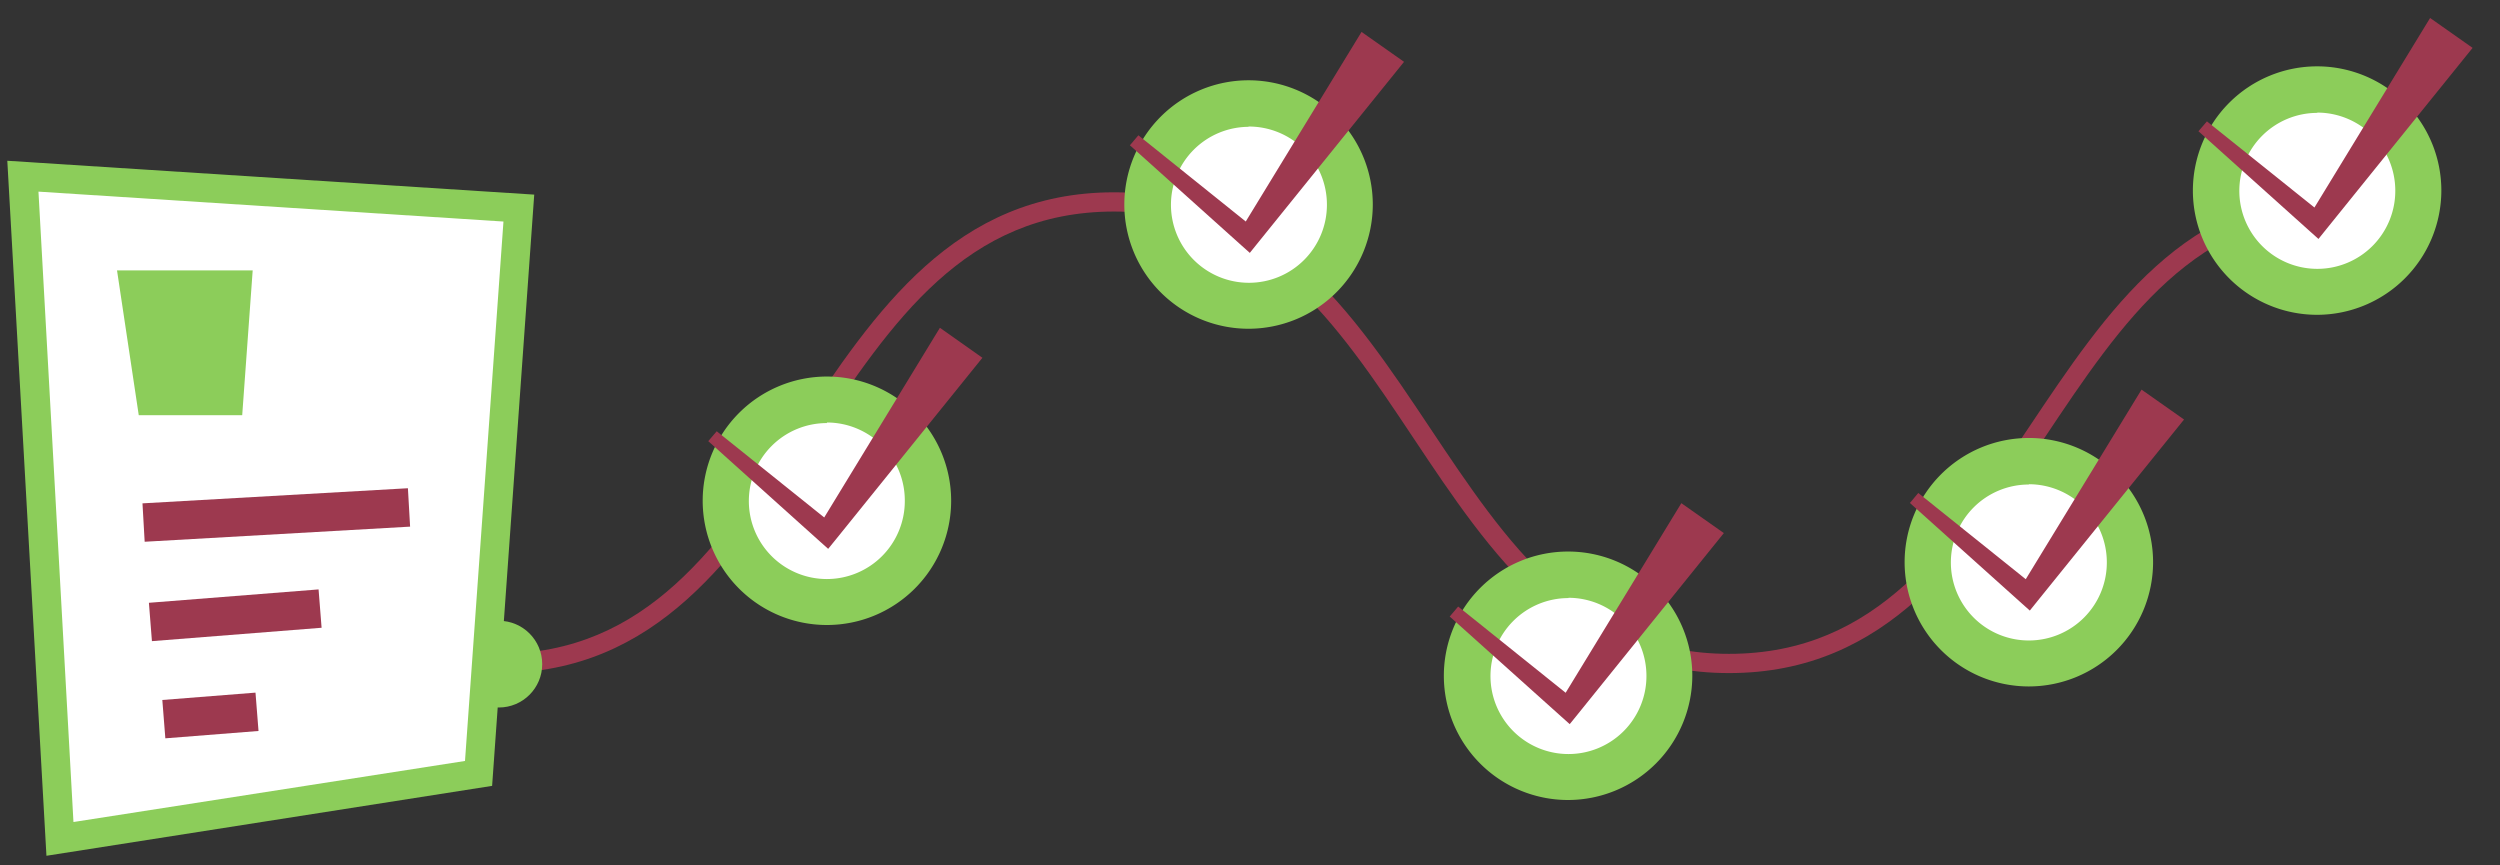 <?xml version="1.0" encoding="UTF-8"?> <svg xmlns="http://www.w3.org/2000/svg" id="Layer_1" data-name="Layer 1" viewBox="0 0 260 90"><rect x="0" y="0" width="260" height="90" fill="#333333" stroke="none"/> <defs> <style>.cls-1{fill:#9d394f;}.cls-2{fill:#fff;}.cls-3{fill:#8ccd5a;}</style> </defs> <path class="cls-1" d="M179.82,70C163.29,70,155,57.57,147,45.56S131.31,22,115.85,22,92.77,33.45,84.7,45.56,68.41,70,51.88,70V68C67.34,68,75,56.55,83,44.45S99.32,20,115.85,20s24.81,12.42,32.82,24.43S164.36,68,179.82,68,202.9,56.55,211,44.45,227.26,20,243.79,20v2c-15.46,0-23.08,11.43-31.16,23.54S196.34,70,179.82,70Z"></path> <circle class="cls-2" cx="86.01" cy="52.05" r="10.51"></circle> <path class="cls-3" d="M86,65A12.92,12.92,0,1,1,98.92,52.05,12.92,12.92,0,0,1,86,65Zm0-21a8.11,8.11,0,1,0,8.1,8.11A8.11,8.11,0,0,0,86,43.94Z"></path> <polygon class="cls-1" points="74.54 44.85 86.72 54.62 85.1 54.83 97.75 34.09 102.17 37.21 86.92 56.11 86.13 57.08 85.28 56.32 73.66 45.88 74.54 44.85"></polygon> <circle class="cls-2" cx="129.85" cy="21.27" r="10.51"></circle> <path class="cls-3" d="M129.85,34.19a12.92,12.92,0,1,1,12.92-12.92A12.93,12.93,0,0,1,129.85,34.19Zm0-21A8.11,8.11,0,1,0,138,21.27,8.12,8.12,0,0,0,129.85,13.16Z"></path> <polygon class="cls-1" points="118.39 14.07 130.57 23.85 128.94 24.05 141.6 3.32 146.02 6.43 130.76 25.33 129.98 26.3 129.13 25.54 117.51 15.11 118.39 14.07"></polygon> <circle class="cls-2" cx="163.12" cy="70.28" r="10.51"></circle> <path class="cls-3" d="M163.12,83.2A12.92,12.92,0,1,1,176,70.28,12.94,12.94,0,0,1,163.12,83.2Zm0-21a8.11,8.11,0,1,0,8.11,8.11A8.12,8.12,0,0,0,163.12,62.17Z"></path> <polygon class="cls-1" points="151.65 63.08 163.84 72.86 162.21 73.06 174.86 52.33 179.28 55.44 164.03 74.35 163.25 75.31 162.4 74.55 150.77 64.12 151.65 63.08"></polygon> <circle class="cls-2" cx="210.97" cy="58.47" r="10.51"></circle> <path class="cls-3" d="M211,71.39a12.92,12.92,0,1,1,12.92-12.92A12.93,12.93,0,0,1,211,71.39Zm0-21a8.11,8.11,0,1,0,8.11,8.11A8.12,8.12,0,0,0,211,50.36Z"></path> <polygon class="cls-1" points="199.5 51.27 211.69 61.05 210.06 61.25 222.72 40.52 227.14 43.63 211.88 62.53 211.1 63.5 210.25 62.74 198.63 52.31 199.5 51.27"></polygon> <circle class="cls-2" cx="240.99" cy="19.82" r="10.51"></circle> <path class="cls-3" d="M241,32.74A12.92,12.92,0,1,1,253.9,19.82,12.94,12.94,0,0,1,241,32.74Zm0-21a8.11,8.11,0,1,0,8.11,8.11A8.12,8.12,0,0,0,241,11.71Z"></path> <polygon class="cls-1" points="229.52 12.62 241.71 22.39 240.08 22.6 252.73 1.87 257.15 4.98 241.9 23.88 241.12 24.85 240.27 24.09 228.64 13.65 229.52 12.62"></polygon> <circle class="cls-3" cx="51.88" cy="69.07" r="4.51"></circle> <polygon class="cls-2" points="49.77 80.44 6.23 87.23 2.35 18.33 53.96 21.64 49.77 80.44"></polygon> <path class="cls-3" d="M4.83,89,.76,16.72l54.8,3.52L51.18,81.73ZM4,19.93,7.64,85.49l40.72-6.35,4-56.1Z"></path> <polygon class="cls-3" points="25.19 43.18 14.43 43.18 12.17 28.12 26.28 28.12 25.19 43.18"></polygon> <rect class="cls-1" x="14.91" y="51.56" width="27.65" height="4" transform="translate(-3 1.72) rotate(-3.26)"></rect> <rect class="cls-1" x="15.61" y="61.99" width="17.7" height="4" transform="translate(-4.95 2.12) rotate(-4.51)"></rect> <rect class="cls-1" x="17.02" y="72.41" width="9.72" height="4" transform="translate(-5.78 1.95) rotate(-4.51)"></rect> </svg> 